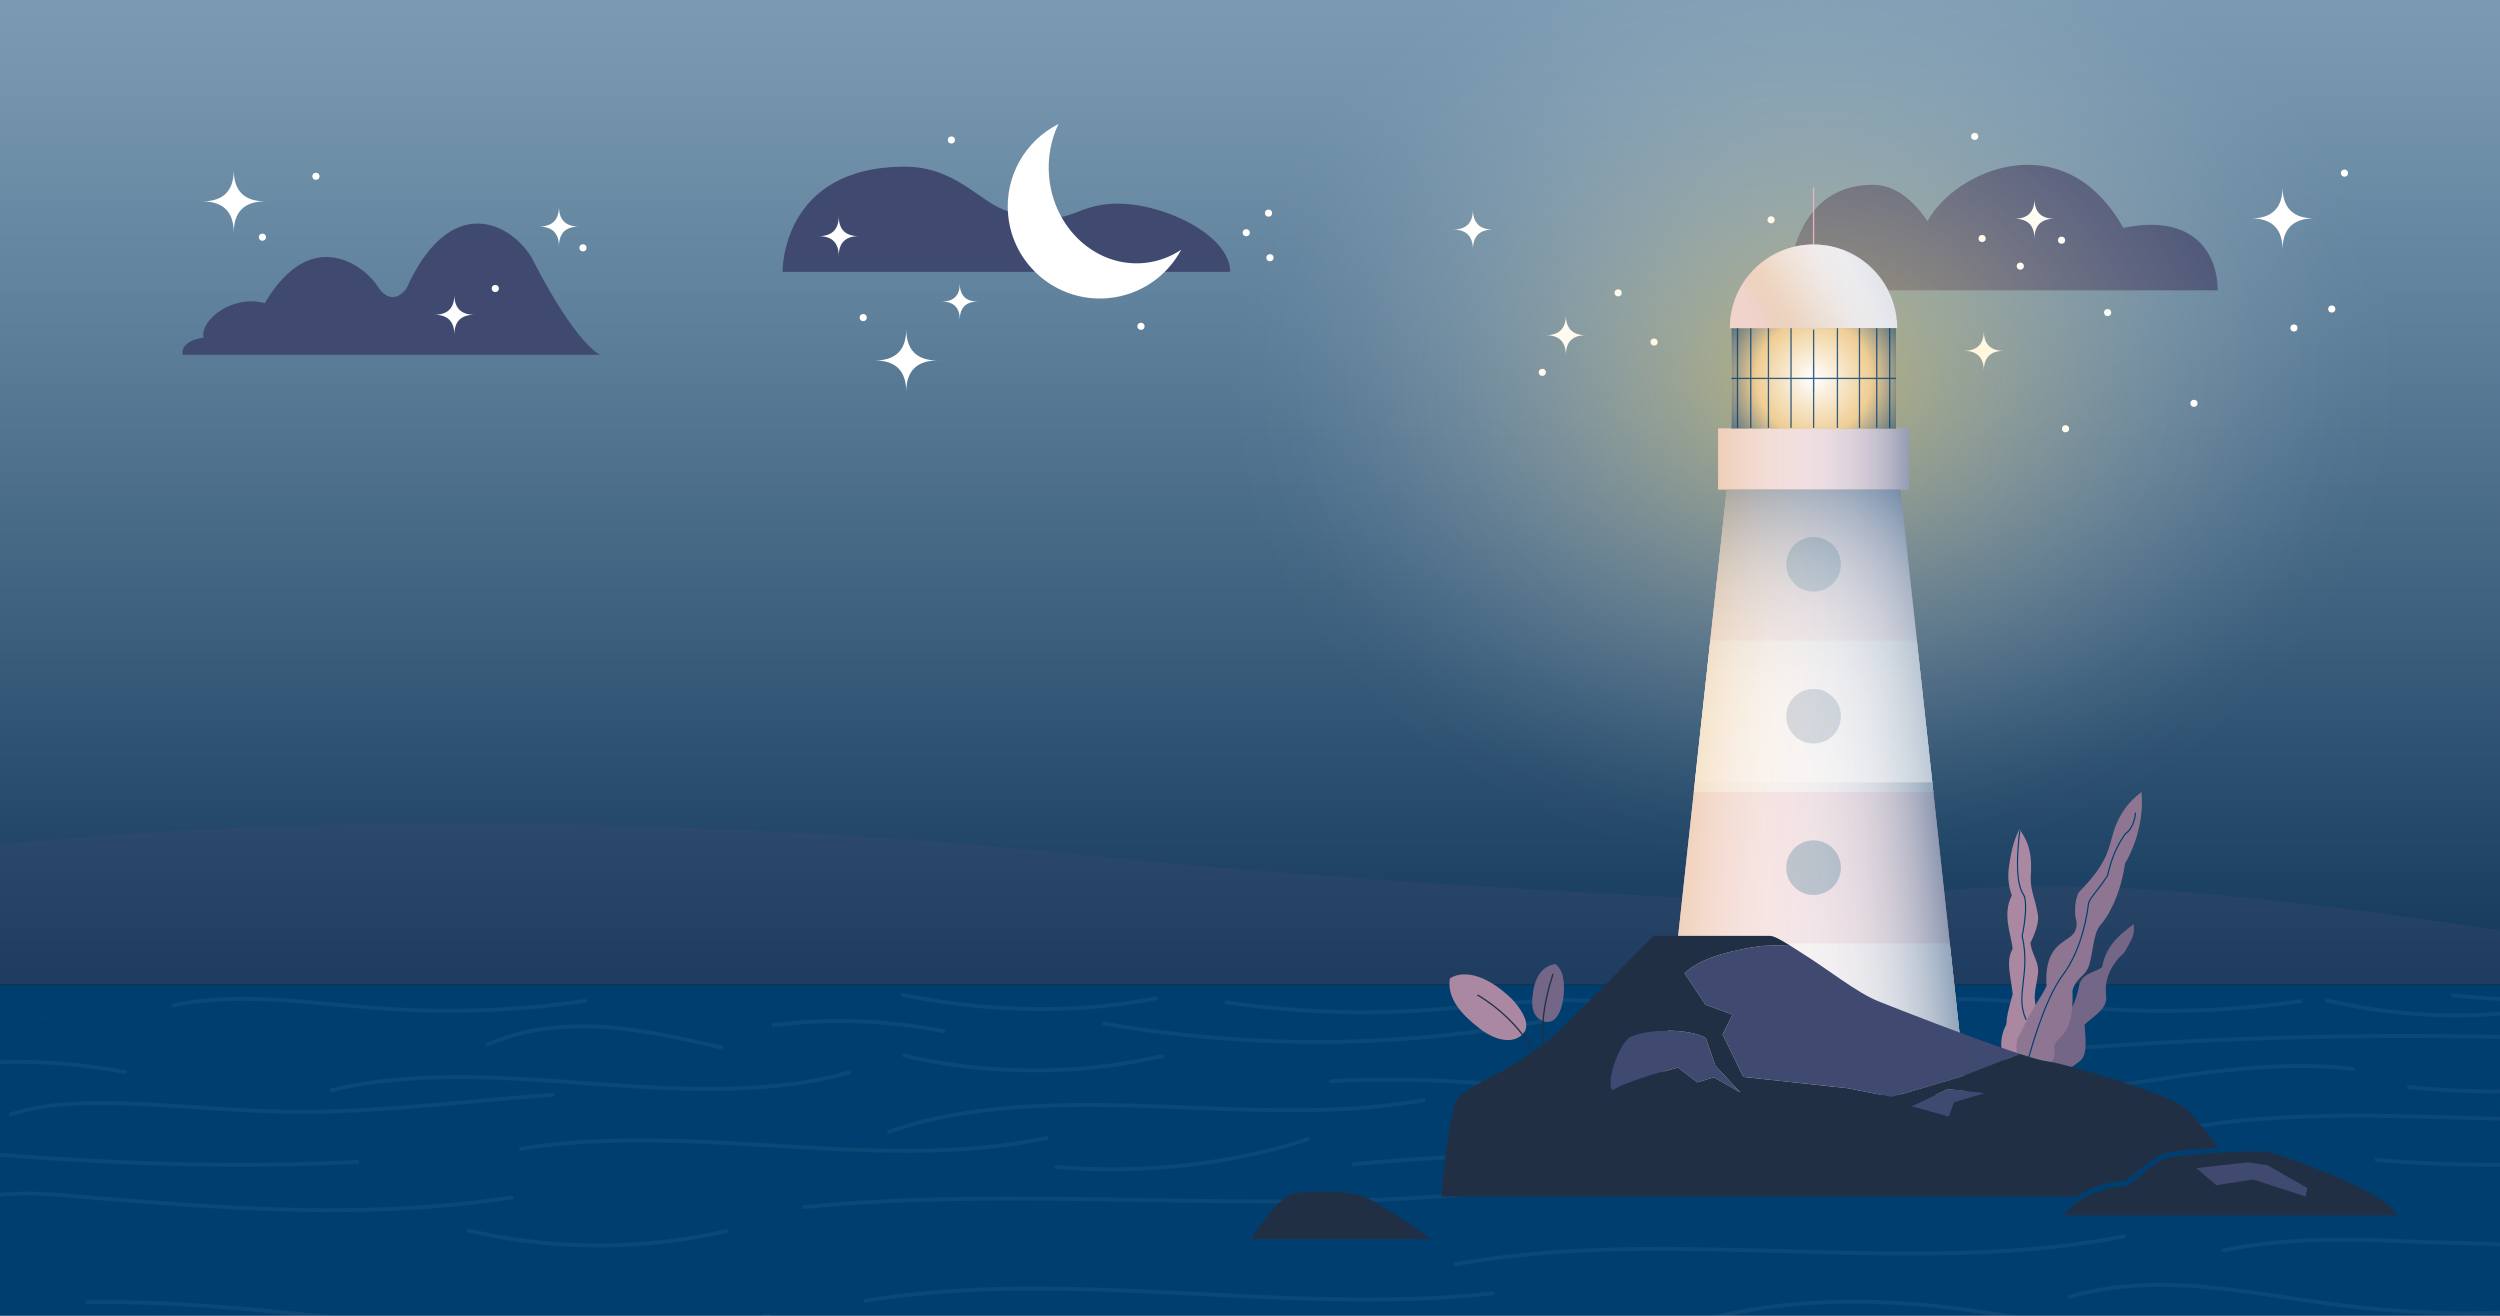 <?xml version="1.0" encoding="UTF-8"?>
<svg xmlns="http://www.w3.org/2000/svg" xmlns:xlink="http://www.w3.org/1999/xlink" id="eMTXA7nizuS1" viewBox="0 0 1900 1000" shape-rendering="geometricPrecision" text-rendering="geometricPrecision">
  <style><![CDATA[
#eMTXA7nizuS10_ts {animation: eMTXA7nizuS10_ts__ts 12000ms linear infinite normal forwards}@keyframes eMTXA7nizuS10_ts__ts { 0% {transform: translate(1186.816px,521.331px) scale(1,1)} 16.667% {transform: translate(1186.816px,521.331px) scale(1,1)} 26.667% {transform: translate(1186.816px,521.331px) scale(1.547,1.547)} 36.667% {transform: translate(1186.816px,521.331px) scale(1,1)} 100% {transform: translate(1186.816px,521.331px) scale(1,1)}} #eMTXA7nizuS11_ts {animation: eMTXA7nizuS11_ts__ts 12000ms linear infinite normal forwards}@keyframes eMTXA7nizuS11_ts__ts { 0% {transform: translate(2232.816px,413.331px) scale(1,1)} 70% {transform: translate(2232.816px,413.331px) scale(1,1)} 76.667% {transform: translate(2232.816px,413.331px) scale(1.459,1.459)} 83.333% {transform: translate(2232.816px,413.331px) scale(1,1)} 100% {transform: translate(2232.816px,413.331px) scale(1,1)}} #eMTXA7nizuS15_ts {animation: eMTXA7nizuS15_ts__ts 12000ms linear infinite normal forwards}@keyframes eMTXA7nizuS15_ts__ts { 0% {transform: translate(843.38px,486.587px) scale(1,1)} 35.333% {transform: translate(843.38px,486.587px) scale(1,1)} 46.667% {transform: translate(843.38px,486.587px) scale(1.861,1.861)} 56.667% {transform: translate(843.38px,486.587px) scale(1,1)} 100% {transform: translate(843.38px,486.587px) scale(1,1)}} #eMTXA7nizuS17 {animation: eMTXA7nizuS17_c_o 12000ms linear infinite normal forwards}@keyframes eMTXA7nizuS17_c_o { 0% {opacity: 1} 23.333% {opacity: 1} 30% {opacity: 0} 36.667% {opacity: 1} 100% {opacity: 1}} #eMTXA7nizuS18 {animation: eMTXA7nizuS18_c_o 12000ms linear infinite normal forwards}@keyframes eMTXA7nizuS18_c_o { 0% {opacity: 1} 83.333% {opacity: 1} 90% {opacity: 0} 96.667% {opacity: 1} 100% {opacity: 1}} #eMTXA7nizuS116 {animation: eMTXA7nizuS116_c_o 12000ms linear infinite normal forwards}@keyframes eMTXA7nizuS116_c_o { 0% {opacity: 0.58} 16.667% {opacity: 0} 83.333% {opacity: 0} 100% {opacity: 0.34}} #eMTXA7nizuS156_tr {animation: eMTXA7nizuS156_tr__tr 12000ms linear infinite normal forwards}@keyframes eMTXA7nizuS156_tr__tr { 0% {transform: translate(1668.658px,1048.062px) rotate(0deg)} 53.333% {transform: translate(1668.658px,1048.062px) rotate(0deg);animation-timing-function: cubic-bezier(0,0,0.58,1)} 76.667% {transform: translate(1668.658px,1048.062px) rotate(-14.789deg)} 100% {transform: translate(1668.658px,1048.062px) rotate(0deg)}} #eMTXA7nizuS161_tk {animation: eMTXA7nizuS161_tk__tk 12000ms linear infinite normal forwards}@keyframes eMTXA7nizuS161_tk__tk { 0% {transform: translate(2021.027px,1054.161px) skewX(0deg) skewY(0deg)} 16.667% {transform: translate(2021.027px,1054.161px) skewX(7deg) skewY(0deg)} 36.667% {transform: translate(2021.027px,1054.161px) skewX(0deg) skewY(0deg)} 46.667% {transform: translate(2021.027px,1054.161px) skewX(-10deg) skewY(0deg)} 53.333% {transform: translate(2021.027px,1054.161px) skewX(0deg) skewY(0deg)} 100% {transform: translate(2021.027px,1054.161px) skewX(0deg) skewY(0deg)}} #eMTXA7nizuS175_ts {animation: eMTXA7nizuS175_ts__ts 12000ms linear infinite normal forwards}@keyframes eMTXA7nizuS175_ts__ts { 0% {transform: translate(1820.722px,535.214px) scale(0.13,1)} 53.333% {transform: translate(1820.722px,535.214px) scale(0.13,1)} 73.333% {transform: translate(1820.722px,535.214px) scale(1,1)} 93.333% {transform: translate(1820.722px,535.214px) scale(0.138,0.171)} 100% {transform: translate(1820.722px,535.214px) scale(0.138,0.171)}} #eMTXA7nizuS175 {animation: eMTXA7nizuS175_c_o 12000ms linear infinite normal forwards}@keyframes eMTXA7nizuS175_c_o { 0% {opacity: 0} 53.333% {opacity: 0} 73.333% {opacity: 1} 83.333% {opacity: 1} 93.333% {opacity: 0} 100% {opacity: 0}} #eMTXA7nizuS177 {animation: eMTXA7nizuS177_c_o 12000ms linear infinite normal forwards}@keyframes eMTXA7nizuS177_c_o { 0% {opacity: 0} 33.333% {opacity: 0} 53.333% {opacity: 1} 66.667% {opacity: 0} 100% {opacity: 0}} #eMTXA7nizuS179_ts {animation: eMTXA7nizuS179_ts__ts 12000ms linear infinite normal forwards}@keyframes eMTXA7nizuS179_ts__ts { 0% {transform: translate(1869.25px,537px) scale(0.155,0.179)} 20% {transform: translate(1869.25px,537px) scale(1,1)} 40% {transform: translate(1869.25px,537px) scale(0.146,1)} 100% {transform: translate(1869.25px,537px) scale(0.146,1)}} #eMTXA7nizuS179 {animation: eMTXA7nizuS179_c_o 12000ms linear infinite normal forwards}@keyframes eMTXA7nizuS179_c_o { 0% {opacity: 0} 20% {opacity: 1} 33.333% {opacity: 1} 40% {opacity: 0} 100% {opacity: 0}}
]]></style>
  <defs>
    <linearGradient id="eMTXA7nizuS5-fill" x1="960" y1="0" x2="960" y2="755" spreadMethod="pad" gradientUnits="userSpaceOnUse" gradientTransform="translate(0 0)">
      <stop id="eMTXA7nizuS5-fill-0" offset="0%" stop-color="#fff"></stop>
      <stop id="eMTXA7nizuS5-fill-1" offset="0%" stop-color="#f7f8f8"></stop>
      <stop id="eMTXA7nizuS5-fill-2" offset="11.19%" stop-color="#e7e9ea"></stop>
      <stop id="eMTXA7nizuS5-fill-3" offset="33.02%" stop-color="#bdc2c7"></stop>
      <stop id="eMTXA7nizuS5-fill-4" offset="63.36%" stop-color="#7a828f"></stop>
      <stop id="eMTXA7nizuS5-fill-5" offset="99.86%" stop-color="#212f44"></stop>
      <stop id="eMTXA7nizuS5-fill-6" offset="100%" stop-color="#000"></stop>
    </linearGradient>
    <radialGradient id="eMTXA7nizuS117-fill" cx="0" cy="0" r="537" spreadMethod="pad" gradientUnits="userSpaceOnUse" gradientTransform="translate(0.002 0)">
      <stop id="eMTXA7nizuS117-fill-0" offset="0%" stop-color="#ffd863"></stop>
      <stop id="eMTXA7nizuS117-fill-1" offset="3.62%" stop-color="rgba(255,218,107,0.948)"></stop>
      <stop id="eMTXA7nizuS117-fill-2" offset="24.66%" stop-color="rgba(255,229,151,0.664)"></stop>
      <stop id="eMTXA7nizuS117-fill-3" offset="44.47%" stop-color="rgba(255,238,188,0.428)"></stop>
      <stop id="eMTXA7nizuS117-fill-4" offset="62.45%" stop-color="rgba(255,245,217,0.243)"></stop>
      <stop id="eMTXA7nizuS117-fill-5" offset="78.26%" stop-color="rgba(255,250,237,0.11)"></stop>
      <stop id="eMTXA7nizuS117-fill-6" offset="91.3%" stop-color="rgba(255,253,250,0.029)"></stop>
      <stop id="eMTXA7nizuS117-fill-7" offset="99.96%" stop-color="rgba(255,255,255,0)"></stop>
    </radialGradient>
    <linearGradient id="eMTXA7nizuS132-fill" x1="1737.989" y1="866.44" x2="1967.507" y2="842.316" spreadMethod="pad" gradientUnits="userSpaceOnUse" gradientTransform="translate(0 0)">
      <stop id="eMTXA7nizuS132-fill-0" offset="0%" stop-color="#fff"></stop>
      <stop id="eMTXA7nizuS132-fill-1" offset="37.26%" stop-color="#fdfdfd"></stop>
      <stop id="eMTXA7nizuS132-fill-2" offset="50.69%" stop-color="#f6f8fa"></stop>
      <stop id="eMTXA7nizuS132-fill-3" offset="60.26%" stop-color="#eaeff3"></stop>
      <stop id="eMTXA7nizuS132-fill-4" offset="68%" stop-color="#d9e2e9"></stop>
      <stop id="eMTXA7nizuS132-fill-5" offset="74.63%" stop-color="#c3d2dd"></stop>
      <stop id="eMTXA7nizuS132-fill-6" offset="80.5%" stop-color="#a8bdce"></stop>
      <stop id="eMTXA7nizuS132-fill-7" offset="85.81%" stop-color="#87a4bb"></stop>
      <stop id="eMTXA7nizuS132-fill-8" offset="90.69%" stop-color="#6288a6"></stop>
      <stop id="eMTXA7nizuS132-fill-9" offset="95.23%" stop-color="#37678e"></stop>
      <stop id="eMTXA7nizuS132-fill-10" offset="99.26%" stop-color="#094474"></stop>
      <stop id="eMTXA7nizuS132-fill-11" offset="100%" stop-color="#003e6f"></stop>
    </linearGradient>
    <linearGradient id="eMTXA7nizuS134-fill" x1="0.002" y1="23.164" x2="145.084" y2="23.164" spreadMethod="pad" gradientUnits="userSpaceOnUse" gradientTransform="translate(0 0)">
      <stop id="eMTXA7nizuS134-fill-0" offset="0%" stop-color="#fff"></stop>
      <stop id="eMTXA7nizuS134-fill-1" offset="27.84%" stop-color="#fcfdfd"></stop>
      <stop id="eMTXA7nizuS134-fill-2" offset="41.61%" stop-color="#f5f7f9"></stop>
      <stop id="eMTXA7nizuS134-fill-3" offset="52.29%" stop-color="#e7edf2"></stop>
      <stop id="eMTXA7nizuS134-fill-4" offset="61.38%" stop-color="#d5dfe7"></stop>
      <stop id="eMTXA7nizuS134-fill-5" offset="69.46%" stop-color="#bdcdd9"></stop>
      <stop id="eMTXA7nizuS134-fill-6" offset="76.82%" stop-color="#9fb6c8"></stop>
      <stop id="eMTXA7nizuS134-fill-7" offset="83.65%" stop-color="#7b9bb4"></stop>
      <stop id="eMTXA7nizuS134-fill-8" offset="90.05%" stop-color="#527c9d"></stop>
      <stop id="eMTXA7nizuS134-fill-9" offset="95.89%" stop-color="#245983"></stop>
      <stop id="eMTXA7nizuS134-fill-10" offset="100%" stop-color="#003e6f"></stop>
    </linearGradient>
    <linearGradient id="eMTXA7nizuS136-fill" x1="1813.052" y1="497.572" x2="1928.995" y2="455.372" spreadMethod="pad" gradientUnits="userSpaceOnUse" gradientTransform="translate(0 0)">
      <stop id="eMTXA7nizuS136-fill-0" offset="0%" stop-color="#fff"></stop>
      <stop id="eMTXA7nizuS136-fill-1" offset="18.87%" stop-color="#fcfcfd"></stop>
      <stop id="eMTXA7nizuS136-fill-2" offset="32.21%" stop-color="#f2f5f8"></stop>
      <stop id="eMTXA7nizuS136-fill-3" offset="43.84%" stop-color="#e3eaef"></stop>
      <stop id="eMTXA7nizuS136-fill-4" offset="54.49%" stop-color="#cdd9e2"></stop>
      <stop id="eMTXA7nizuS136-fill-5" offset="64.49%" stop-color="#b0c3d2"></stop>
      <stop id="eMTXA7nizuS136-fill-6" offset="73.99%" stop-color="#8da9bf"></stop>
      <stop id="eMTXA7nizuS136-fill-7" offset="83.11%" stop-color="#6489a7"></stop>
      <stop id="eMTXA7nizuS136-fill-8" offset="91.68%" stop-color="#35668d"></stop>
      <stop id="eMTXA7nizuS136-fill-9" offset="100%" stop-color="#003e6f"></stop>
    </linearGradient>
    <linearGradient id="eMTXA7nizuS139-fill" x1="0.003" y1="38.123" x2="124.95" y2="38.123" spreadMethod="pad" gradientUnits="userSpaceOnUse" gradientTransform="translate(0 0)">
      <stop id="eMTXA7nizuS139-fill-0" offset="0%" stop-color="#fff"></stop>
      <stop id="eMTXA7nizuS139-fill-1" offset="27.84%" stop-color="#fcfdfd"></stop>
      <stop id="eMTXA7nizuS139-fill-2" offset="41.61%" stop-color="#f5f7f9"></stop>
      <stop id="eMTXA7nizuS139-fill-3" offset="52.29%" stop-color="#e7edf2"></stop>
      <stop id="eMTXA7nizuS139-fill-4" offset="61.38%" stop-color="#d5dfe7"></stop>
      <stop id="eMTXA7nizuS139-fill-5" offset="69.46%" stop-color="#bdcdd9"></stop>
      <stop id="eMTXA7nizuS139-fill-6" offset="76.82%" stop-color="#9fb6c8"></stop>
      <stop id="eMTXA7nizuS139-fill-7" offset="83.65%" stop-color="#7b9bb4"></stop>
      <stop id="eMTXA7nizuS139-fill-8" offset="90.05%" stop-color="#527c9d"></stop>
      <stop id="eMTXA7nizuS139-fill-9" offset="95.89%" stop-color="#245983"></stop>
      <stop id="eMTXA7nizuS139-fill-10" offset="100%" stop-color="#003e6f"></stop>
    </linearGradient>
    <linearGradient id="eMTXA7nizuS141-fill" x1="1893.524" y1="534.701" x2="1893.524" y2="534.701" spreadMethod="pad" gradientUnits="userSpaceOnUse" gradientTransform="translate(0 0)">
      <stop id="eMTXA7nizuS141-fill-0" offset="0%" stop-color="#fff"></stop>
      <stop id="eMTXA7nizuS141-fill-1" offset="27.84%" stop-color="#fcfdfd"></stop>
      <stop id="eMTXA7nizuS141-fill-2" offset="41.61%" stop-color="#f5f7f9"></stop>
      <stop id="eMTXA7nizuS141-fill-3" offset="52.29%" stop-color="#e7edf2"></stop>
      <stop id="eMTXA7nizuS141-fill-4" offset="61.38%" stop-color="#d5dfe7"></stop>
      <stop id="eMTXA7nizuS141-fill-5" offset="69.46%" stop-color="#bdcdd9"></stop>
      <stop id="eMTXA7nizuS141-fill-6" offset="76.82%" stop-color="#9fb6c8"></stop>
      <stop id="eMTXA7nizuS141-fill-7" offset="83.65%" stop-color="#7b9bb4"></stop>
      <stop id="eMTXA7nizuS141-fill-8" offset="90.05%" stop-color="#527c9d"></stop>
      <stop id="eMTXA7nizuS141-fill-9" offset="95.89%" stop-color="#245983"></stop>
      <stop id="eMTXA7nizuS141-fill-10" offset="100%" stop-color="#003e6f"></stop>
    </linearGradient>
    <linearGradient id="eMTXA7nizuS142-fill" x1="1910.693" y1="534.701" x2="1910.693" y2="534.701" spreadMethod="pad" gradientUnits="userSpaceOnUse" gradientTransform="translate(0 0)">
      <stop id="eMTXA7nizuS142-fill-0" offset="0%" stop-color="#fff"></stop>
      <stop id="eMTXA7nizuS142-fill-1" offset="27.84%" stop-color="#fcfdfd"></stop>
      <stop id="eMTXA7nizuS142-fill-2" offset="41.61%" stop-color="#f5f7f9"></stop>
      <stop id="eMTXA7nizuS142-fill-3" offset="52.29%" stop-color="#e7edf2"></stop>
      <stop id="eMTXA7nizuS142-fill-4" offset="61.38%" stop-color="#d5dfe7"></stop>
      <stop id="eMTXA7nizuS142-fill-5" offset="69.46%" stop-color="#bdcdd9"></stop>
      <stop id="eMTXA7nizuS142-fill-6" offset="76.82%" stop-color="#9fb6c8"></stop>
      <stop id="eMTXA7nizuS142-fill-7" offset="83.65%" stop-color="#7b9bb4"></stop>
      <stop id="eMTXA7nizuS142-fill-8" offset="90.05%" stop-color="#527c9d"></stop>
      <stop id="eMTXA7nizuS142-fill-9" offset="95.89%" stop-color="#245983"></stop>
      <stop id="eMTXA7nizuS142-fill-10" offset="100%" stop-color="#003e6f"></stop>
    </linearGradient>
    <linearGradient id="eMTXA7nizuS143-fill" x1="1924.143" y1="534.702" x2="1924.143" y2="534.702" spreadMethod="pad" gradientUnits="userSpaceOnUse" gradientTransform="translate(0 0)">
      <stop id="eMTXA7nizuS143-fill-0" offset="0%" stop-color="#fff"></stop>
      <stop id="eMTXA7nizuS143-fill-1" offset="27.84%" stop-color="#fcfdfd"></stop>
      <stop id="eMTXA7nizuS143-fill-2" offset="41.61%" stop-color="#f5f7f9"></stop>
      <stop id="eMTXA7nizuS143-fill-3" offset="52.29%" stop-color="#e7edf2"></stop>
      <stop id="eMTXA7nizuS143-fill-4" offset="61.38%" stop-color="#d5dfe7"></stop>
      <stop id="eMTXA7nizuS143-fill-5" offset="69.46%" stop-color="#bdcdd9"></stop>
      <stop id="eMTXA7nizuS143-fill-6" offset="76.82%" stop-color="#9fb6c8"></stop>
      <stop id="eMTXA7nizuS143-fill-7" offset="83.65%" stop-color="#7b9bb4"></stop>
      <stop id="eMTXA7nizuS143-fill-8" offset="90.05%" stop-color="#527c9d"></stop>
      <stop id="eMTXA7nizuS143-fill-9" offset="95.89%" stop-color="#245983"></stop>
      <stop id="eMTXA7nizuS143-fill-10" offset="100%" stop-color="#003e6f"></stop>
    </linearGradient>
    <linearGradient id="eMTXA7nizuS144-fill" x1="1934.218" y1="534.702" x2="1934.218" y2="534.702" spreadMethod="pad" gradientUnits="userSpaceOnUse" gradientTransform="translate(0 0)">
      <stop id="eMTXA7nizuS144-fill-0" offset="0%" stop-color="#fff"></stop>
      <stop id="eMTXA7nizuS144-fill-1" offset="27.84%" stop-color="#fcfdfd"></stop>
      <stop id="eMTXA7nizuS144-fill-2" offset="41.61%" stop-color="#f5f7f9"></stop>
      <stop id="eMTXA7nizuS144-fill-3" offset="52.29%" stop-color="#e7edf2"></stop>
      <stop id="eMTXA7nizuS144-fill-4" offset="61.38%" stop-color="#d5dfe7"></stop>
      <stop id="eMTXA7nizuS144-fill-5" offset="69.46%" stop-color="#bdcdd9"></stop>
      <stop id="eMTXA7nizuS144-fill-6" offset="76.82%" stop-color="#9fb6c8"></stop>
      <stop id="eMTXA7nizuS144-fill-7" offset="83.65%" stop-color="#7b9bb4"></stop>
      <stop id="eMTXA7nizuS144-fill-8" offset="90.05%" stop-color="#527c9d"></stop>
      <stop id="eMTXA7nizuS144-fill-9" offset="95.89%" stop-color="#245983"></stop>
      <stop id="eMTXA7nizuS144-fill-10" offset="100%" stop-color="#003e6f"></stop>
    </linearGradient>
    <linearGradient id="eMTXA7nizuS146-fill" x1="1876.373" y1="842" x2="1876.373" y2="619.374" spreadMethod="pad" gradientUnits="userSpaceOnUse" gradientTransform="translate(0 0)">
      <stop id="eMTXA7nizuS146-fill-0" offset="0%" stop-color="#fff"></stop>
      <stop id="eMTXA7nizuS146-fill-1" offset="22.96%" stop-color="#fcfdfd"></stop>
      <stop id="eMTXA7nizuS146-fill-2" offset="36.6%" stop-color="#f4f6f8"></stop>
      <stop id="eMTXA7nizuS146-fill-3" offset="47.8%" stop-color="#e5ecf0"></stop>
      <stop id="eMTXA7nizuS146-fill-4" offset="57.68%" stop-color="#d1dce5"></stop>
      <stop id="eMTXA7nizuS146-fill-5" offset="66.7%" stop-color="#b7c8d6"></stop>
      <stop id="eMTXA7nizuS146-fill-6" offset="75.08%" stop-color="#97b0c4"></stop>
      <stop id="eMTXA7nizuS146-fill-7" offset="82.98%" stop-color="#7193ae"></stop>
      <stop id="eMTXA7nizuS146-fill-8" offset="90.49%" stop-color="#447295"></stop>
      <stop id="eMTXA7nizuS146-fill-9" offset="97.45%" stop-color="#134d7a"></stop>
      <stop id="eMTXA7nizuS146-fill-10" offset="100%" stop-color="#003e6f"></stop>
    </linearGradient>
    <linearGradient id="eMTXA7nizuS149-fill" x1="2011.288" y1="863.258" x2="1780.997" y2="843.11" spreadMethod="pad" gradientUnits="userSpaceOnUse" gradientTransform="translate(0 0)">
      <stop id="eMTXA7nizuS149-fill-0" offset="0%" stop-color="#fff"></stop>
      <stop id="eMTXA7nizuS149-fill-1" offset="40.24%" stop-color="#fefefd"></stop>
      <stop id="eMTXA7nizuS149-fill-2" offset="54.73%" stop-color="#fdfbf6"></stop>
      <stop id="eMTXA7nizuS149-fill-3" offset="65.06%" stop-color="#fcf5ea"></stop>
      <stop id="eMTXA7nizuS149-fill-4" offset="73.42%" stop-color="#f9eed9"></stop>
      <stop id="eMTXA7nizuS149-fill-5" offset="80.57%" stop-color="#f6e4c3"></stop>
      <stop id="eMTXA7nizuS149-fill-6" offset="86.91%" stop-color="#f2d7a8"></stop>
      <stop id="eMTXA7nizuS149-fill-7" offset="92.65%" stop-color="#edc888"></stop>
      <stop id="eMTXA7nizuS149-fill-8" offset="97.74%" stop-color="#e8b863"></stop>
      <stop id="eMTXA7nizuS149-fill-9" offset="100%" stop-color="#e6b051"></stop>
    </linearGradient>
    <linearGradient id="eMTXA7nizuS151-fill" x1="145.084" y1="23.164" x2="0.002" y2="23.164" spreadMethod="pad" gradientUnits="userSpaceOnUse" gradientTransform="translate(0 0)">
      <stop id="eMTXA7nizuS151-fill-0" offset="0%" stop-color="#fff"></stop>
      <stop id="eMTXA7nizuS151-fill-1" offset="25.6%" stop-color="#fefdfc"></stop>
      <stop id="eMTXA7nizuS151-fill-2" offset="41%" stop-color="#fdfaf4"></stop>
      <stop id="eMTXA7nizuS151-fill-3" offset="53.71%" stop-color="#fbf3e5"></stop>
      <stop id="eMTXA7nizuS151-fill-4" offset="64.94%" stop-color="#f8ead1"></stop>
      <stop id="eMTXA7nizuS151-fill-5" offset="75.2%" stop-color="#f4deb7"></stop>
      <stop id="eMTXA7nizuS151-fill-6" offset="84.76%" stop-color="#f0cf96"></stop>
      <stop id="eMTXA7nizuS151-fill-7" offset="93.6%" stop-color="#eabe71"></stop>
      <stop id="eMTXA7nizuS151-fill-8" offset="100%" stop-color="#e6b051"></stop>
    </linearGradient>
    <linearGradient id="eMTXA7nizuS153-fill" x1="1923.509" y1="451.221" x2="1820.719" y2="510.567" spreadMethod="pad" gradientUnits="userSpaceOnUse" gradientTransform="translate(0 0)">
      <stop id="eMTXA7nizuS153-fill-0" offset="0%" stop-color="#fff"></stop>
      <stop id="eMTXA7nizuS153-fill-1" offset="15.47%" stop-color="rgba(254,254,252,0.99)"></stop>
      <stop id="eMTXA7nizuS153-fill-2" offset="26.4%" stop-color="rgba(253,251,246,0.96)"></stop>
      <stop id="eMTXA7nizuS153-fill-3" offset="35.93%" stop-color="rgba(252,245,234,0.907)"></stop>
      <stop id="eMTXA7nizuS153-fill-4" offset="44.67%" stop-color="rgba(249,238,218,0.834)"></stop>
      <stop id="eMTXA7nizuS153-fill-5" offset="52.86%" stop-color="rgba(246,229,198,0.738)"></stop>
      <stop id="eMTXA7nizuS153-fill-6" offset="60.65%" stop-color="rgba(243,217,172,0.621)"></stop>
      <stop id="eMTXA7nizuS153-fill-7" offset="68.12%" stop-color="rgba(238,203,142,0.481)"></stop>
      <stop id="eMTXA7nizuS153-fill-8" offset="75.15%" stop-color="rgba(233,188,107,0.324)"></stop>
      <stop id="eMTXA7nizuS153-fill-9" offset="80%" stop-color="rgba(230,176,81,0.2)"></stop>
    </linearGradient>
    <radialGradient id="eMTXA7nizuS154-fill" cx="0" cy="0" r="91.698" spreadMethod="pad" gradientUnits="userSpaceOnUse" gradientTransform="translate(62.476 38.123)">
      <stop id="eMTXA7nizuS154-fill-0" offset="0%" stop-color="#fff"></stop>
      <stop id="eMTXA7nizuS154-fill-1" offset="47.92%" stop-color="#efcd94"></stop>
      <stop id="eMTXA7nizuS154-fill-2" offset="99.82%" stop-color="#003a6f"></stop>
    </radialGradient>
    <linearGradient id="eMTXA7nizuS176-fill" x1="3259.51" y1="535.149" x2="1876.511" y2="535.149" spreadMethod="pad" gradientUnits="userSpaceOnUse" gradientTransform="translate(0 0)">
      <stop id="eMTXA7nizuS176-fill-0" offset="0.06%" stop-color="rgba(255,255,255,0)"></stop>
      <stop id="eMTXA7nizuS176-fill-1" offset="8.43%" stop-color="rgba(255,254,251,0.024)"></stop>
      <stop id="eMTXA7nizuS176-fill-2" offset="19.72%" stop-color="rgba(255,251,240,0.091)"></stop>
      <stop id="eMTXA7nizuS176-fill-3" offset="32.67%" stop-color="rgba(255,247,223,0.202)"></stop>
      <stop id="eMTXA7nizuS176-fill-4" offset="46.86%" stop-color="rgba(255,241,199,0.356)"></stop>
      <stop id="eMTXA7nizuS176-fill-5" offset="62.06%" stop-color="rgba(255,233,168,0.555)"></stop>
      <stop id="eMTXA7nizuS176-fill-6" offset="77.86%" stop-color="rgba(255,224,130,0.793)"></stop>
      <stop id="eMTXA7nizuS176-fill-7" offset="87.47%" stop-color="rgba(255,218,106,0.952)"></stop>
      <stop id="eMTXA7nizuS176-fill-8" offset="100%" stop-color="#ffd863"></stop>
    </linearGradient>
    <radialGradient id="eMTXA7nizuS178-fill" cx="0" cy="0" r="537" spreadMethod="pad" gradientUnits="userSpaceOnUse" gradientTransform="translate(0.002 0)">
      <stop id="eMTXA7nizuS178-fill-0" offset="0%" stop-color="#ffd863"></stop>
      <stop id="eMTXA7nizuS178-fill-1" offset="3.62%" stop-color="rgba(255,218,107,0.948)"></stop>
      <stop id="eMTXA7nizuS178-fill-2" offset="24.66%" stop-color="rgba(255,229,151,0.664)"></stop>
      <stop id="eMTXA7nizuS178-fill-3" offset="44.47%" stop-color="rgba(255,238,188,0.428)"></stop>
      <stop id="eMTXA7nizuS178-fill-4" offset="62.45%" stop-color="rgba(255,245,217,0.243)"></stop>
      <stop id="eMTXA7nizuS178-fill-5" offset="78.26%" stop-color="rgba(255,250,237,0.11)"></stop>
      <stop id="eMTXA7nizuS178-fill-6" offset="91.3%" stop-color="rgba(255,253,250,0.029)"></stop>
      <stop id="eMTXA7nizuS178-fill-7" offset="99.96%" stop-color="rgba(255,255,255,0)"></stop>
    </radialGradient>
    <linearGradient id="eMTXA7nizuS180-fill" x1="493.512" y1="535.149" x2="1876.511" y2="535.149" spreadMethod="pad" gradientUnits="userSpaceOnUse" gradientTransform="translate(0 0)">
      <stop id="eMTXA7nizuS180-fill-0" offset="0.06%" stop-color="rgba(255,255,255,0)"></stop>
      <stop id="eMTXA7nizuS180-fill-1" offset="8.43%" stop-color="rgba(255,254,251,0.024)"></stop>
      <stop id="eMTXA7nizuS180-fill-2" offset="19.72%" stop-color="rgba(255,251,240,0.091)"></stop>
      <stop id="eMTXA7nizuS180-fill-3" offset="32.67%" stop-color="rgba(255,247,223,0.202)"></stop>
      <stop id="eMTXA7nizuS180-fill-4" offset="46.86%" stop-color="rgba(255,241,199,0.356)"></stop>
      <stop id="eMTXA7nizuS180-fill-5" offset="62.06%" stop-color="rgba(255,233,168,0.555)"></stop>
      <stop id="eMTXA7nizuS180-fill-6" offset="77.86%" stop-color="rgba(255,224,130,0.793)"></stop>
      <stop id="eMTXA7nizuS180-fill-7" offset="87.47%" stop-color="rgba(255,218,106,0.952)"></stop>
      <stop id="eMTXA7nizuS180-fill-8" offset="100%" stop-color="#ffd863"></stop>
    </linearGradient>
  </defs>
  <g style="isolation:isolate" transform="translate(-498.064-247.369)">
    <g>
      <rect width="1920" height="1080" rx="0" ry="0" transform="translate(494.512 240)" fill="#003e6f"></rect>
      <rect style="mix-blend-mode:multiply" width="1920" height="755" rx="0" ry="0" transform="translate(494.512 241)" opacity="0.5" fill="url(#eMTXA7nizuS5-fill)"></rect>
    </g>
    <g>
      <path d="M1092.808,454c0,0-1.454-79.96,93.045-79.96c38.659,0,56.805,27.222,77.607,33.623c50.399,15.507,47.422-5.515,84.252-5.515c35.861,0,85.291,24.23,85.291,51.853h-340.194Z" fill="#404a70"></path>
      <path d="M1856.887,468c0,0-1.011-80.189,64.681-80.189c17.181,0,31.271,12.479,41.436,27.701C1983.512,377,2066.512,340,2111.79,420.565c53.791-11.186,71.722,19.733,71.722,47.435h-326.624Z" fill="#404a70"></path>
      <path d="M954.291,517c0,0-17.546-5.977-52.338-74.145-15.992-26.169-61.706-50.092-95.144,24.053-11.631,14.538-21.01-.807-21.01-.807-7.688-13.757-49.698-50.672-86.498,11.646-24.788-6.787-49.43,13.084-46.522,26.169C633.88,506.823,636.877,517,636.877,517h317.414Z" fill="#404a70"></path>
      <g id="eMTXA7nizuS10_ts" transform="translate(1186.816,521.331) scale(1,1)">
        <path d="M1186.816,545.257c0-15.951-7.975-23.926-23.926-23.926c15.951,0,23.926-7.975,23.926-23.926c0,15.951,7.975,23.926,23.926,23.926-15.951,0-23.926,7.975-23.926,23.926Z" transform="translate(-1186.816,-521.331)" fill="#fff"></path>
      </g>
      <g id="eMTXA7nizuS11_ts" transform="translate(2232.816,413.331) scale(1,1)">
        <path d="M2232.816,437.257c0-15.951-7.975-23.926-23.926-23.926c15.951,0,23.926-7.975,23.926-23.926c0,15.951,7.975,23.926,23.926,23.926-15.951,0-23.926,7.975-23.926,23.926Z" transform="translate(-2232.816,-413.331)" fill="#fff"></path>
      </g>
      <path d="M675.72,424.333c0-15.951-7.975-23.926-23.926-23.926c15.951,0,23.926-7.975,23.926-23.926c0,15.951,7.975,23.926,23.926,23.926-15.951,0-23.926,7.975-23.926,23.926Z" fill="#fff"></path>
      <path d="M2005.771,529.256c0-10.171-5.085-15.257-15.257-15.257c10.171,0,15.257-5.085,15.257-15.257c0,10.171,5.085,15.257,15.257,15.257-10.171,0-15.257,5.085-15.257,15.257Z" fill="#fff"></path>
      <path d="M2044.258,428.869c0-10.171-5.085-15.257-15.257-15.257c10.171,0,15.257-5.085,15.257-15.257c0,10.171,5.085,15.257,15.257,15.257-10.171,0-15.257,5.085-15.257,15.257Z" fill="#fff"></path>
      <g id="eMTXA7nizuS15_ts" transform="translate(843.38,486.587) scale(1,1)">
        <path d="M843.38,501.843c0-10.171-5.085-15.257-15.257-15.257c10.171,0,15.257-5.085,15.257-15.257c0,10.171,5.085,15.257,15.257,15.257-10.171,0-15.257,5.085-15.257,15.257Z" transform="translate(-843.38,-486.587)" fill="#fff"></path>
      </g>
      <path d="M1688.139,517.37c0-10.171-5.085-15.257-15.257-15.257c10.171,0,15.257-5.085,15.257-15.257c0,10.171,5.085,15.257,15.257,15.257-10.171,0-15.257,5.085-15.257,15.257Z" fill="#fff"></path>
      <path id="eMTXA7nizuS17" d="M1135.504,442.099c0-10.171-5.085-15.257-15.257-15.257c10.171,0,15.257-5.085,15.257-15.257c0,10.171,5.085,15.257,15.257,15.257-10.171,0-15.257,5.085-15.257,15.257Z" fill="#fff"></path>
      <path id="eMTXA7nizuS18" d="M1617.504,437.099c0-10.171-5.085-15.257-15.257-15.257c10.171,0,15.257-5.085,15.257-15.257c0,10.171,5.085,15.257,15.257,15.257-10.171,0-15.257,5.085-15.257,15.257Z" fill="#fff"></path>
      <path d="M1227.511,490.423c0-9.228-4.614-13.842-13.842-13.842c9.228,0,13.842-4.614,13.842-13.842c0,9.228,4.614,13.842,13.842,13.842-9.228,0-13.842,4.614-13.842,13.842Z" fill="#fff"></path>
      <path d="M922.874,434.812c0-10.171-5.085-15.257-15.257-15.257c10.171,0,15.257-5.085,15.257-15.257c0,10.171,5.085,15.257,15.257,15.257-10.171,0-15.257,5.085-15.257,15.257Z" fill="#fff"></path>
      <circle r="2.708" transform="translate(1755.16 507.33)" fill="#fff"></circle>
      <circle r="2.708" transform="translate(738.164 381.33)" fill="#fff"></circle>
      <circle r="2.708" transform="translate(1462.16 409.33)" fill="#fff"></circle>
      <circle r="2.708" transform="translate(2165.49 553.901)" fill="#fff"></circle>
      <circle r="2.708" transform="translate(1998.83 351.054)" fill="#fff"></circle>
      <circle r="2.708" transform="translate(2033.48 449.627)" fill="#fff"></circle>
      <circle r="2.708" transform="translate(2241.48 496.627)" fill="#fff"></circle>
      <circle r="2.708" transform="translate(874.484 466.627)" fill="#fff"></circle>
      <circle r="2.708" transform="translate(697.484 427.627)" fill="#fff"></circle>
      <circle r="2.708" transform="translate(2004.48 428.627)" fill="#fff"></circle>
      <circle r="2.708" transform="translate(1727.85 469.929)" fill="#fff"></circle>
      <circle r="2.708" transform="translate(2099.85 484.929)" fill="#fff"></circle>
      <circle r="2.708" transform="translate(2064.85 429.929)" fill="#fff"></circle>
      <circle r="2.708" transform="translate(2279.85 378.929)" fill="#fff"></circle>
      <circle r="2.708" transform="translate(2067.87 573.228)" fill="#fff"></circle>
      <circle r="2.708" transform="translate(1221.11 353.731)" fill="#fff"></circle>
      <circle r="2.708" transform="translate(1154.11 488.731)" fill="#fff"></circle>
      <circle r="2.708" transform="translate(941.108 435.731)" fill="#fff"></circle>
      <circle r="2.708" transform="translate(1844.1 414.416)" fill="#fff"></circle>
      <circle r="2.708" transform="translate(1365.2 495.357)" fill="#fff"></circle>
      <circle r="2.708" transform="translate(1670.2 530.357)" fill="#fff"></circle>
      <circle r="2.708" transform="translate(1445.22 424.231)" fill="#fff"></circle>
      <circle r="2.708" transform="translate(2270.22 482.231)" fill="#fff"></circle>
      <circle r="2.708" transform="translate(1463.22 443.231)" fill="#fff"></circle>
      <path d="M1295.399,381.856c-1.342-14.499,1.369-28.352,7.122-40.246-24.994,12.565-41.023,39.511-38.289,69.049c3.564,38.514,37.675,66.846,76.189,63.282c24.341-2.253,44.611-16.71,55.337-36.766-8.303,5.536-17.901,9.109-28.316,10.073-36.136,3.344-68.391-25.933-72.043-65.393Z" fill="#fff"></path>
      <g opacity="0.05">
        <path d="M494.976,1157.041c12.409-1.075,24.873-1.41,37.316-.776c12.758.65,25.506,2.059,38.242,3.073c25.614,2.039,51.234,4.026,76.879,5.634c25.756,1.615,51.539,2.849,77.342,3.361c25.62.509,51.261.306,76.858-.945c25.497-1.245,50.946-3.543,76.218-7.161c3.185-.456,6.367-.935,9.545-1.432c1.902-.297,1.094-3.189-.797-2.893-50.825,7.948-102.356,10.279-153.746,9.566-51.119-.709-102.136-4.38-153.083-8.401-14.309-1.129-28.613-2.544-42.93-3.532-13.941-.962-27.925-.702-41.843.504-1.909.165-1.926,3.167,0,3v0Z" fill="#fff"></path>
      </g>
      <g opacity="0.05">
        <path d="M629.91,1013.017c19.39-4.144,39.273-5.257,59.059-4.95c20.476.317,40.893,2.126,61.275,3.991c20.439,1.871,40.871,3.726,61.387,4.503c20.807.788,41.649.691,62.447-.305c20.552-.984,41.059-2.857,61.444-5.654c2.566-.352,5.129-.72,7.69-1.101c1.903-.283,1.094-3.174-.797-2.893-20.442,3.042-41.025,5.115-61.658,6.297-20.885,1.196-41.823,1.479-62.733.871-20.559-.599-41.038-2.267-61.514-4.142-20.317-1.861-40.649-3.798-61.052-4.416-19.738-.599-39.599.055-59.08,3.488-2.43.428-4.851.904-7.264,1.42-1.887.403-1.089,3.296.797,2.893v0Z" fill="#fff"></path>
      </g>
      <g opacity="0.05">
        <path d="M1743.823,1011.236c-19.264-4.117-39.018-5.322-58.679-5.074-20.47.258-40.883,2.038-61.258,3.899-20.432,1.866-40.857,3.754-61.364,4.565-20.806.823-41.648.76-62.448-.201-20.688-.956-41.343-2.789-61.862-5.604-2.566-.352-5.129-.72-7.69-1.101-1.889-.281-2.703,2.609-.797,2.893c20.308,3.022,40.747,5.125,61.242,6.333c20.882,1.231,41.818,1.549,62.728.976c20.568-.565,41.056-2.194,61.54-4.068c20.323-1.859,40.657-3.818,61.062-4.488c19.852-.652,39.866-.11,59.465,3.344c2.43.428,4.851.904,7.264,1.42c1.883.402,2.688-2.489.797-2.893v0Z" fill="#fff"></path>
      </g>
      <g opacity="0.05">
        <path d="M1933.521,1013.129c19.39-4.144,39.273-5.257,59.059-4.95c20.476.317,40.893,2.126,61.275,3.991c20.439,1.871,40.871,3.726,61.387,4.503c20.807.788,41.649.691,62.447-.305c20.552-.984,41.059-2.857,61.444-5.654c2.566-.352,5.129-.72,7.69-1.101c1.903-.283,1.094-3.174-.797-2.893-20.442,3.042-41.025,5.115-61.658,6.297-20.885,1.196-41.823,1.479-62.733.871-20.559-.599-41.038-2.267-61.514-4.142-20.317-1.861-40.649-3.798-61.052-4.416-19.738-.599-39.599.055-59.08,3.488-2.43.428-4.851.904-7.264,1.42-1.887.403-1.089,3.296.797,2.893v0Z" fill="#fff"></path>
      </g>
      <g opacity="0.05">
        <path d="M894.399,1121.93c25.633-4.17,51.602-5.915,77.552-6.31c26.424-.402,52.848.578,79.233,1.948c26.445,1.373,52.868,3.151,79.32,4.405c26.18,1.241,52.408,1.982,78.615,1.196c25.383-.762,50.776-2.973,75.749-7.685c3.035-.573,6.062-1.185,9.082-1.832c1.887-.404,1.088-3.296-.797-2.893-24.978,5.344-50.437,8.03-75.938,9.116-26.128,1.113-52.297.591-78.415-.527-26.443-1.132-52.853-2.887-79.279-4.334-26.424-1.447-52.881-2.6-79.351-2.475-25.82.122-51.663,1.483-77.246,5.082-3.112.438-6.219.912-9.321,1.417-1.901.309-1.094,3.201.797,2.893v0Z" fill="#fff"></path>
      </g>
      <g opacity="0.05">
        <path d="M1156.229,1237.422c30.411-5.004,61.166-7.599,91.956-8.663c30.981-1.071,61.994-.616,92.968.461c31.247,1.086,62.467,2.809,93.696,4.308c31.051,1.491,62.123,2.766,93.213,2.967c30.989.2,62.01-.669,92.879-3.51c3.861-.355,7.718-.744,11.572-1.16c1.899-.205,1.92-3.207,0-3-30.941,3.341-62.065,4.621-93.177,4.694-31.22.073-62.429-1.046-93.611-2.48-31.396-1.444-62.777-3.213-94.183-4.437-31.01-1.208-62.056-1.889-93.086-1.145-30.652.736-61.291,2.885-91.643,7.302-3.799.553-7.592,1.144-11.38,1.768-1.9.313-1.094,3.204.797,2.893v0Z" fill="#fff"></path>
      </g>
      <g opacity="0.05">
        <path d="M1109.015,1166.255c36.352-3.525,72.852-5.275,109.361-6.012c36.894-.744,73.799-.47,110.693.054c36.961.525,73.918,1.306,110.882,1.588c36.47.278,72.955.076,109.401-1.389c36.049-1.449,72.071-4.135,107.843-8.893c4.242-.564,8.48-1.157,12.715-1.777c1.903-.279,1.094-3.17-.797-2.893-35.68,5.223-71.644,8.293-107.653,10.028-36.379,1.753-72.809,2.156-109.226,1.997-36.769-.161-73.532-.9-110.297-1.471-36.743-.571-73.494-.979-110.241-.472-36.392.502-72.788,1.901-109.058,4.994-4.544.387-9.085.804-13.624,1.244-1.904.185-1.924,3.187,0,3v0Z" fill="#fff"></path>
      </g>
      <g opacity="0.05">
        <path d="M1174.167,1109.031c23.163-8.388,47.472-13.29,71.888-16.246c26.068-3.156,52.364-4.161,78.607-4.184c26.893-.023,53.761,1.101,80.627,2.167c27.88,1.106,55.778,2.144,83.685,1.853c27.247-.285,54.533-1.847,81.478-6.036c3.36-.522,6.712-1.089,10.057-1.694c1.897-.343,1.093-3.235-.797-2.893-26.99,4.882-54.408,6.898-81.805,7.483-28.009.598-56.024-.293-84.011-1.374-27.018-1.044-54.033-2.292-81.075-2.479-26.211-.181-52.474.532-78.559,3.237-24.504,2.541-48.97,6.792-72.45,14.378-2.832.915-5.646,1.883-8.444,2.896-1.801.652-1.024,3.552.797,2.893v0Z" fill="#fff"></path>
      </g>
      <g opacity="0.05">
        <path d="M506.596,1095.786c12.353-3.789,25.067-6.419,37.943-7.571c13.42-1.2,27.015-1.122,40.475-.882c27.208.485,54.349,2.621,81.497,4.336c27.219,1.719,54.404,2.751,81.677,1.941c26.833-.797,53.615-2.723,80.358-5.013c26.549-2.273,53.069-4.881,79.633-6.985c3.314-.262,6.63-.516,9.945-.763c1.914-.142,1.929-3.143,0-3-26.761,1.988-53.471,4.574-80.201,6.932-26.651,2.351-53.333,4.445-80.071,5.495-27.405,1.076-54.709.568-82.083-1.041-27.318-1.606-54.605-3.865-81.964-4.689-26.527-.799-53.267-.814-79.132,5.838-2.978.766-5.934,1.608-8.874,2.51-1.84.565-1.056,3.461.797,2.893v0Z" fill="#fff"></path>
      </g>
      <g opacity="0.05">
        <path d="M564.588,1238.524c35.012-.496,70.009,1.175,104.906,3.909c34.801,2.727,69.509,6.482,104.228,10.071c33.845,3.499,67.715,6.837,101.686,8.864c33.284,1.987,66.674,2.794,100,1.429c32.215-1.32,64.435-4.664,96.009-11.311c3.906-.822,7.8-1.7,11.684-2.624c1.877-.447,1.083-3.34-.797-2.893-31.442,7.479-63.607,11.484-95.851,13.292-33.257,1.865-66.614,1.43-99.868-.273-33.654-1.724-67.211-4.828-100.73-8.239-34.554-3.517-69.079-7.336-103.689-10.28-34.679-2.95-69.46-5.017-104.275-5.039-4.434-.003-8.868.03-13.303.093-1.929.027-1.934,3.027,0,3v0Z" fill="#fff"></path>
      </g>
      <g opacity="0.05">
        <path d="M1604.635,1209.686c32.306-5.893,65.051-8.989,97.839-10.475c33.382-1.513,66.815-1.384,100.217-.734c33.721.656,67.429,1.857,101.149,2.549c33.38.685,66.79.886,100.155-.52c32.404-1.365,64.792-4.258,96.757-9.841c3.943-.689,7.877-1.422,11.805-2.192c1.893-.371,1.091-3.263-.797-2.893-32.084,6.293-64.655,9.708-97.286,11.43-33.279,1.756-66.625,1.783-99.937,1.218-33.718-.572-67.421-1.765-101.135-2.525-33.462-.754-66.951-1.096-100.407.085-32.554,1.149-65.098,3.751-97.269,8.956-3.969.642-7.931,1.327-11.887,2.049-1.897.346-1.093,3.238.797,2.893v0Z" fill="#fff"></path>
      </g>
      <g opacity="0.05">
        <path d="M2147.976,1109.516c32.761-8.385,66.66-10.729,100.339-11.978c35.067-1.301,70.156-.602,105.222.362c19.792.544,39.582,1.153,59.378,1.492c1.931.033,1.932-2.967,0-3-17.676-.303-35.347-.82-53.018-1.315-17.647-.494-35.296-.962-52.95-1.164-17.738-.203-35.481-.138-53.212.435-16.885.546-33.778,1.359-50.599,2.964-16.747,1.598-33.449,3.99-49.841,7.813-2.045.477-4.083.977-6.117,1.498-1.869.478-1.077,3.373.797,2.893v0Z" fill="#fff"></path>
      </g>
      <g opacity="0.05">
        <path d="M2071.97,1234.168c21.312-6.101,43.399-8.677,65.533-8.813c21.948-.135,43.842,1.997,65.58,4.868c22.133,2.923,44.152,6.634,66.272,9.649c22.272,3.035,44.67,4.976,67.118,6.12c22.868,1.165,45.799,1.36,68.666.076c2.823-.159,5.645-.341,8.466-.544c1.915-.138,1.93-3.139,0-3-22.854,1.641-45.791,1.773-68.681.854-22.83-.917-45.691-2.623-68.354-5.547-22.135-2.856-44.15-6.561-66.255-9.628-21.778-3.022-43.685-5.473-65.69-5.813-21.984-.34-44.075,1.502-65.462,6.756-2.677.658-5.34,1.371-7.99,2.13-1.853.53-1.065,3.426.797,2.893v0Z" fill="#fff"></path>
      </g>
      <g opacity="0.05">
        <path d="M750.565,1077.311c24.828-6.005,50.33-8.649,75.825-9.506c26.434-.888,52.897.121,79.285,1.715c26.008,1.571,51.973,3.789,77.988,5.256c25.855,1.457,51.786,2.253,77.673,1.186c24.732-1.019,49.527-3.72,73.588-9.681c2.943-.729,5.872-1.511,8.789-2.339c1.854-.526,1.066-3.422-.797-2.893-23.889,6.78-48.613,10.085-73.365,11.508-25.935,1.491-51.951.952-77.881-.354-25.983-1.309-51.908-3.494-77.867-5.174-26.297-1.703-52.656-2.936-79.014-2.443-25.42.476-50.917,2.553-75.836,7.758-3.073.642-6.134,1.335-9.185,2.073-1.876.454-1.081,3.347.797,2.893v0Z" fill="#fff"></path>
      </g>
      <g opacity="0.05">
        <path d="M496.014,1126.396c35.656,2.765,71.362,4.923,107.102,6.244c35.426,1.309,70.885,1.797,106.332,1.257c20.077-.306,40.149-.945,60.204-1.942c1.921-.096,1.933-3.096,0-3-35.585,1.769-71.221,2.4-106.846,2.077-35.49-.322-70.968-1.586-106.403-3.576-20.144-1.131-40.273-2.5-60.388-4.06-1.925-.149-1.916,2.851,0,3v0Z" fill="#fff"></path>
      </g>
      <g opacity="0.05">
        <path d="M853.964,1184.002c24.988,6.052,50.597,9.511,76.265,10.807c26.02,1.314,52.178.403,78.028-2.859c14.225-1.795,28.359-4.294,42.308-7.617c1.877-.447,1.083-3.341-.797-2.893-24.781,5.903-50.14,9.245-75.577,10.443-25.869,1.219-51.866.238-77.555-3.066-14.083-1.811-28.074-4.367-41.875-7.709-1.876-.454-2.676,2.438-.797,2.893v0Z" fill="#fff"></path>
      </g>
      <g opacity="0.05">
        <path d="M1184.964,1051.002c24.988,6.052,50.597,9.511,76.265,10.807c26.02,1.314,52.178.403,78.028-2.859c14.225-1.795,28.359-4.294,42.308-7.617c1.877-.447,1.083-3.341-.797-2.893-24.781,5.903-50.14,9.245-75.577,10.443-25.869,1.219-51.866.238-77.555-3.066-14.083-1.811-28.074-4.367-41.875-7.709-1.876-.454-2.676,2.438-.797,2.893v0Z" fill="#fff"></path>
      </g>
      <g opacity="0.05">
        <path d="M2265.964,1009.002c18.788,4.454,37.87,7.646,57.086,9.546c19.157,1.894,38.443,2.491,57.68,1.756c10.806-.413,21.593-1.252,32.333-2.508c1.895-.222,1.917-3.224,0-3-18.98,2.219-38.107,3.122-57.212,2.719-19.152-.405-38.28-2.103-57.2-5.101-10.705-1.696-21.342-3.804-31.888-6.305-1.877-.445-2.678,2.447-.797,2.893v0Z" fill="#fff"></path>
      </g>
      <g opacity="0.05">
        <path d="M1300.703,1135.817c25.729,2.115,51.616,2.252,77.37.488c25.216-1.728,50.341-5.257,75.001-10.819c13.266-2.992,26.396-6.588,39.308-10.858c1.824-.603,1.043-3.502-.797-2.893-23.142,7.654-46.978,13.147-71.059,16.869-25.303,3.911-50.92,5.842-76.521,5.918-14.45.043-28.9-.521-43.302-1.705-1.924-.158-1.914,2.843,0,3v0Z" fill="#fff"></path>
      </g>
      <g opacity="0.05">
        <path d="M1183.835,1004.938c25.395,5.286,51.202,8.623,77.102,10.043c25.247,1.385,50.618.959,75.782-1.556c13.531-1.352,27.004-3.308,40.342-5.96c1.892-.376,1.091-3.268-.797-2.893-23.92,4.755-48.259,7.255-72.628,7.97-25.49.748-51.043-.459-76.36-3.504-14.306-1.721-28.536-4.057-42.643-6.993-1.884-.392-2.689,2.499-.797,2.893v0Z" fill="#fff"></path>
      </g>
      <g opacity="0.05">
        <path d="M1509.725,1070.556c36.73-2.103,73.55-1.196,110.243,1.19c36.727,2.388,73.338,6.219,109.955,9.87c34.931,3.483,69.888,6.792,104.961,8.442c33.829,1.592,67.779,1.782,101.572-.68c32.008-2.332,64.01-7.01,94.901-15.871c3.688-1.058,7.355-2.181,11.006-3.359c1.83-.59,1.047-3.488-.797-2.893-30.531,9.85-62.318,15.335-94.222,18.233-33.491,3.041-67.197,3.295-100.785,2.061-34.782-1.278-69.456-4.296-104.087-7.691-36.45-3.572-72.871-7.504-109.4-10.2-36.484-2.693-73.106-4.148-109.682-2.756-4.557.173-9.113.395-13.666.655-1.919.11-1.932,3.111,0,3v0Z" fill="#fff"></path>
      </g>
      <g opacity="0.05">
        <path d="M1965.669,1083.522c20.98,1.544,42.05,1.211,63.023-.289c20.86-1.491,41.621-4.107,62.317-7.069c20.9-2.991,41.745-6.351,62.65-9.313c20.735-2.938,41.543-5.476,62.447-6.827c20.809-1.345,41.726-1.497,62.512.322c2.558.224,5.114.479,7.667.761c1.916.211,1.901-2.79,0-3-20.753-2.288-41.671-2.564-62.512-1.522-20.771,1.039-41.454,3.356-62.056,6.146-20.914,2.832-41.754,6.172-62.632,9.251-20.825,3.071-41.699,5.882-62.68,7.651-20.94,1.766-41.996,2.487-62.993,1.381-2.583-.136-5.164-.301-7.743-.491-1.926-.142-1.917,2.859,0,3v0Z" fill="#fff"></path>
      </g>
      <g opacity="0.05">
        <path d="M2304.18,1130.431c28.448,2.395,56.994,3.529,85.54,3.708c7.977.05,15.955.024,23.931-.07c1.929-.023,1.934-3.023,0-3-28.49.335-56.998-.203-85.441-1.908-8.017-.48-16.027-1.056-24.03-1.73-1.924-.162-1.913,2.839,0,3v0Z" fill="#fff"></path>
      </g>
      <g opacity="0.05">
        <path d="M2362.18,1005.431c17.04,1.635,34.125,2.762,51.231,3.396c1.931.072,1.928-2.929,0-3-17.106-.634-34.191-1.761-51.231-3.396-1.921-.184-1.908,2.817,0,3v0Z" fill="#fff"></path>
      </g>
      <g opacity="0.05">
        <path d="M2188.234,1199.158c28.489-6.23,57.735-7.943,86.83-8.09c14.568-.073,29.135.153,43.684.878c14.819.738,29.651,1.15,44.482,1.534c16.745.434,33.492.83,50.225,1.611c1.93.09,1.925-2.91,0-3-29.934-1.397-59.911-1.56-89.847-2.914-7.314-.331-14.61-.729-21.931-.874-7.27-.144-14.54-.24-21.811-.245-14.706-.01-29.42.346-44.089,1.429-16.237,1.2-32.428,3.298-48.341,6.778-1.885.412-1.087,3.305.797,2.893v0Z" fill="#fff"></path>
      </g>
      <g opacity="0.05">
        <path d="M2102.003,1262.535c-33.079-7.909-66.381-14.993-100.043-19.947-33.813-4.976-67.968-7.838-102.163-7.392-32.613.425-65.41,3.666-97.118,11.503-32.219,7.963-62.175,22.353-93.678,32.483-29.654,9.535-62.208,15.18-93.24,9.827-3.684-.635-7.33-1.45-10.937-2.43-1.865-.507-2.661,2.386-.797,2.893c29.632,8.053,61.83,4.585,91.162-3.107c32.007-8.394,61.836-23.215,93.482-32.726c31.348-9.422,64.103-13.741,96.748-15.06c34.207-1.383,68.474.674,102.407,5.056c34.05,4.397,67.754,11.154,101.184,18.916c4.069.945,8.134,1.905,12.196,2.877c1.877.449,2.677-2.443.797-2.893v0Z" fill="#fff"></path>
      </g>
      <g opacity="0.05">
        <path d="M495.506,1056.274c25.243-1.152,50.568.369,75.585,3.831c7.199.996,14.375,2.156,21.526,3.457c1.888.343,2.697-2.547.797-2.893-25.165-4.578-50.699-7.428-76.288-7.749-7.209-.09-14.419.026-21.621.354-1.923.088-1.933,3.088,0,3v0Z" fill="#fff"></path>
      </g>
      <g opacity="0.05">
        <path d="M1085.988,1028.03c16.642-2.118,33.411-3.195,50.187-3.208c16.775-.013,33.55,1.03,50.193,3.123c9.469,1.19,18.892,2.743,28.249,4.616c1.885.377,2.692-2.514.797-2.893-16.579-3.319-33.367-5.603-50.232-6.815-16.892-1.215-33.862-1.357-50.772-.421-9.502.526-18.983,1.397-28.424,2.598-1.889.24-1.913,3.243,0,3v0Z" fill="#fff"></path>
      </g>
      <g opacity="0.05">
        <path d="M1336.825,1026.77c21.821,3.797,43.775,6.834,65.809,9.089c22.009,2.253,44.097,3.729,66.21,4.428c22.222.702,44.469.62,66.686-.247c22.216-.867,44.402-2.518,66.501-4.952c22.015-2.425,43.947-5.62,65.737-9.591c2.68-.488,5.359-.99,8.035-1.501c1.894-.362,1.092-3.254-.797-2.893-21.707,4.145-43.557,7.535-65.504,10.131-21.863,2.586-43.816,4.403-65.806,5.452-21.99,1.048-44.017,1.328-66.027.839-22.119-.492-44.22-1.761-66.249-3.807-22.005-2.044-43.935-4.866-65.739-8.471-2.688-.445-5.374-.902-8.059-1.369-1.888-.329-2.699,2.562-.797,2.893v0Z" fill="#fff"></path>
      </g>
      <g opacity="0.05">
        <path d="M1981.599,1053.219c56.179-5.35,112.47-9.543,168.831-12.424c56.041-2.864,112.149-4.435,168.264-4.592c31.837-.089,63.675.282,95.5,1.118c1.931.051,1.93-2.949,0-3-56.447-1.483-112.93-1.489-169.38-.105-56.09,1.375-112.145,4.113-168.111,8.084-31.732,2.251-63.436,4.903-95.105,7.919-1.905.181-1.924,3.183,0,3v0Z" fill="#fff"></path>
      </g>
      <g opacity="0.05">
        <path d="M2328.91,1075.115c21.882,1.966,43.837,3.446,65.819,3.27c6.279-.05,12.557-.239,18.827-.581c1.92-.105,1.932-3.105,0-3-21.955,1.198-43.961.444-65.876-1.149-6.261-.455-12.518-.978-18.771-1.54-1.922-.173-1.911,2.828,0,3v0Z" fill="#fff"></path>
        <g opacity="0.05">
          <path d="M496.234,1022.223c33.886.171,67.772.608,101.645,1.606c16.819.495,33.633,1.129,50.44,1.942c16.716.808,33.44,1.407,50.152,2.296c18.785.999,37.556,2.228,56.33,3.421c1.928.122,1.921-2.878,0-3-16.927-1.076-33.852-2.181-50.788-3.12-16.699-.926-33.412-1.474-50.114-2.321-33.649-1.707-67.331-2.683-101.017-3.239-18.881-.312-37.764-.489-56.648-.585-1.931-.01-1.933,2.99,0,3v0Z" fill="#fff"></path>
        </g>
      </g>
      <g opacity="0.05">
        <path d="M869.266,1042.648c20.641-9.216,43.269-13.195,65.773-13.748c23.819-.586,47.527,2.668,70.845,7.269c13.389,2.642,26.685,5.725,39.977,8.809c1.879.436,2.68-2.456.797-2.893-24.001-5.569-48.061-11.125-72.549-14.102-23.084-2.806-46.574-3.177-69.535.901-12.675,2.251-25.063,5.923-36.823,11.174-1.76.786-.235,3.372,1.514,2.59v0Z" fill="#fff"></path>
      </g>
      <g opacity="0.05">
        <path d="M1052.39,1286.584c43.011-2.371,86.078-3.669,129.153-3.945c43.083-.276,86.171.465,129.22,2.169c24.202.958,48.391,2.224,72.562,3.782c1.928.124,1.92-2.876,0-3-42.931-2.767-85.922-4.606-128.934-5.458-43.089-.854-86.199-.721-129.281.457-24.252.663-48.495,1.661-72.72,2.996-1.92.106-1.932,3.107,0,3v0Z" fill="#fff"></path>
      </g>
      <g opacity="0.05">
        <path d="M1853.51,1129.754c-42.403-3.73-84.934-5.969-127.495-6.697-42.559-.727-85.145.05-127.649,2.333-23.95,1.286-47.872,3.054-71.752,5.291-1.906.178-1.925,3.18,0,3c42.381-3.97,84.899-6.451,127.455-7.419c42.555-.969,85.144-.432,127.66,1.609c23.956,1.15,47.889,2.782,71.78,4.884c1.923.169,1.911-2.832,0-3v0Z" fill="#fff"></path>
      </g>
      <g id="eMTXA7nizuS116" transform="matrix(.82 0 0 0.69 337.772 166.47)" opacity="0.58">
        <circle r="537" transform="translate(1876.51 537)" fill="url(#eMTXA7nizuS117-fill)"></circle>
      </g>
    </g>
    <g>
      <path d="M2414.512,956.961c-81.281-12.488-197.555-29.317-308-34.961-113.135-5.781-228.906,12-228.906,12s-312.094-12-547.094-36c-299.255-30.562-611.907-32.462-836-7.868v105.868h1920v-39.039Z" opacity="0.3" fill="#404a70"></path>
      <line x1="1876.373" y1="389.738" x2="1876.373" y2="444.031" fill="none" stroke="#e8b3c1" stroke-miterlimit="10"></line>
      <polygon points="1760.346,1079.155 1772.842,964.364 1810.397,619.374 1942.349,619.374 1992.399,1079.155 1760.346,1079.155" fill="#e8b3c1"></polygon>
      <polygon points="1979.868,964.362 1992.399,1079.155 1760.346,1079.155 1772.842,964.364 1979.868,964.362" fill="#f6e2e7"></polygon>
      <polygon points="1797.888,734.183 1954.85,734.183 1967.371,849.272 1785.357,849.272 1797.888,734.183" fill="#f6e2e7"></polygon>
      <g>
        <circle r="20.749" transform="translate(1876.37 906.817)" fill="#284066"></circle>
        <circle r="20.749" transform="translate(1876.37 676.269)" fill="#284066"></circle>
        <circle r="20.749" transform="translate(1876.37 791.727)" fill="#284066"></circle>
      </g>
      <rect width="145.083" height="46.327" rx="0" ry="0" transform="translate(1803.83 573.047)" fill="#e4b1c0"></rect>
      <path d="M1876.373,433.2c-35.126,0-63.601,28.475-63.601,63.601h127.202c0-35.126-28.475-63.601-63.601-63.601Z" fill="#e4b1c0"></path>
    </g>
    <g>
      <g style="mix-blend-mode:multiply" opacity="0.6">
        <polygon points="1760.346,1079.155 1772.842,964.364 1810.397,619.374 1942.349,619.374 1992.399,1079.155 1760.346,1079.155" fill="url(#eMTXA7nizuS132-fill)"></polygon>
      </g>
      <g style="mix-blend-mode:multiply" opacity="0.55">
        <rect width="145.083" height="46.327" rx="0" ry="0" transform="translate(1803.83 573.047)" fill="url(#eMTXA7nizuS134-fill)"></rect>
      </g>
      <g style="mix-blend-mode:multiply" opacity="0.55">
        <path d="M1876.373,433.2c-35.126,0-63.601,28.475-63.601,63.601h127.202c0-35.126-28.475-63.601-63.601-63.601Z" fill="url(#eMTXA7nizuS136-fill)"></path>
      </g>
      <g style="mix-blend-mode:multiply" opacity="0.81">
        <g opacity="0.55">
          <rect width="124.947" height="76.246" rx="0" ry="0" transform="translate(1813.93 496.843)" fill="url(#eMTXA7nizuS139-fill)"></rect>
        </g>
        <g>
          <line x1="1893.524" y1="496.817" x2="1893.524" y2="572.586" fill="url(#eMTXA7nizuS141-fill)"></line>
          <line x1="1910.693" y1="496.817" x2="1910.693" y2="572.586" fill="url(#eMTXA7nizuS142-fill)"></line>
          <line x1="1924.143" y1="496.817" x2="1924.143" y2="572.586" fill="url(#eMTXA7nizuS143-fill)"></line>
          <line x1="1934.218" y1="496.817" x2="1934.218" y2="572.586" fill="url(#eMTXA7nizuS144-fill)"></line>
        </g>
      </g>
    </g>
    <g>
      <polygon style="mix-blend-mode:multiply" points="1966.692,842 1942.349,619.374 1810.397,619.374 1786.053,842 1966.692,842" opacity="0.4" fill="url(#eMTXA7nizuS146-fill)"></polygon>
    </g>
    <g>
      <g style="mix-blend-mode:multiply" opacity="0.3">
        <polygon points="1760.346,1079.155 1772.842,964.364 1810.397,619.374 1942.349,619.374 1992.399,1079.155 1760.346,1079.155" fill="url(#eMTXA7nizuS149-fill)"></polygon>
      </g>
      <g style="mix-blend-mode:multiply" opacity="0.3">
        <rect width="145.083" height="46.327" rx="0" ry="0" transform="translate(1803.83 573.047)" fill="url(#eMTXA7nizuS151-fill)"></rect>
      </g>
      <g style="mix-blend-mode:multiply" opacity="0.81">
        <path d="M1876.373,433.2c-35.126,0-63.601,28.475-63.601,63.601h127.202c0-35.126-28.475-63.601-63.601-63.601Z" fill="url(#eMTXA7nizuS153-fill)"></path>
      </g>
      <rect width="124.947" height="76.246" rx="0" ry="0" transform="translate(1813.93 496.843)" fill="url(#eMTXA7nizuS154-fill)"></rect>
    </g>
    <g>
      <g id="eMTXA7nizuS156_tr" transform="translate(1668.658,1048.062) rotate(0)">
        <g transform="translate(-1668.658,-1048.062)">
          <path d="M1671.034,1023.367c0,0-10.862-2.023-8.092-20.067c1.569-13.622,7.077-21.478,17.195-23.3c3.859,3.081,6.39,7.478,6.579,17.666s-3.305,30.126-15.681,25.702Z" fill="#736686"></path>
          <path d="M1599.965,991.03c0,0,16.498-13.487,46.954,15.389c0,0,15.786,15.913,9.777,25.077-6.009,9.164-20.224,8.376-34.116-2.458-11.132-8.681-25.211-21.393-22.615-38.008Z" fill="#aa88a1"></path>
          <path d="M1675.37,1051.413c0,0-12.621-15.102,2.965-63.873" fill="none" stroke="#212f44" stroke-miterlimit="10"></path>
          <path d="M1668.658,1056.273c0,0-11.6-31.282-47.73-52.751" fill="none" stroke="#212f44" stroke-miterlimit="10"></path>
        </g>
      </g>
      <g id="eMTXA7nizuS161_tk" transform="translate(2021.027,1054.161) skewX(0) skewY(0)">
        <g transform="scale(0.898,0.966) translate(-2021.027,-1054.161)">
          <path d="M2034.332,1058.334c0,0-7.682-1.049-12.159-5.799-4.085-4.334-5.353-16.919.915-27.558.276-6.893,1.569-10.831,5.381-23.931-1.684-15.385-6.105-25.68.022-35.681-1.529-11.803-8.927-27.219-.739-41.873-4.953-12.672-2.492-22.018-1.673-27.207c2.394-15.159,7.336-23.601,8.121-24.938c5.331,7.237,11.545,16.147,9.479,37.751-.023,11.608,3.78,16.423,5.759,28.11c1.99,5.052-1.241,14.85-5.937,23.484c1.183,10.039,7.81,15.08,6.273,24.811-1.198,9.736-4.081,15.315-1.819,25.053c1.046,4.503,3.959,18.894,2.183,25.867s1.523,12.385-2.151,16.02-3.751,6.219-13.655,5.89Z" fill="#aa88a1"></path>
          <path d="M2056.211,1059.057c0,0,9.798,6.353,23.361-1.252c7.631-5.997,12.89-4.13,9.648-32.542c7.157-6.832,19.763-12.236,18.332-22.906s1.998-22.89,15.58-34.15c5.878-10.632,9.001-12.519,7.616-22.332-8.025,6.663-22.672,14.111-26.747,34.319-7.938,4.294-18.213,5.06-19.579,15.665-2.629,11.103-6.525,18.619-9.491,19.423s-39.496,33.067-18.718,43.775Z" fill="#736686"></path>
          <path d="M2046.832,1058.953c0,0,9.997,2.044,15.19-5.328c5.193-7.371-2.075-10.636,4.294-16.135c6.368-5.5,13.774-11.7,12.732-39.156c3.092-10.483,10.808-10.896,13.992-19.664s3.766-25.994,9.479-31.674s16.866-22.182,21.037-48.628c5.35-8.454,16.431-30.065,13.947-56.369-5.569,4.382-16.764,11.813-23.48,30.872-4.623,14.004-4.703,24.54-29.25,47.779-3.617,4.707-4.497,16.361-2.426,22.913c0,0,2.139,7.838-5.966,13.001s-21.332,11.03-19.242,38c-3.85,8.374-13.777,19.653-21.669,36.84-4.914,4.562-8.81,24.115,11.363,27.548Z" fill="#8e7693"></path>
          <path d="M2132.374,858.348c0,0-.26,11.191-8.772,16.805-5.813,7.834-11.309,17.586-14.803,32.604-9.17,13.387-15.81,17.827-16.38,23.231s-5.021,34.659-21.55,55.104-29.311,66.696-29.311,66.696" fill="none" stroke="#003e6f" stroke-miterlimit="10"></path>
          <path d="M2034.552,872.276c0,0-5.994,37.65,2.675,49.927c3.816,4.259,1.97,21.499-.74,33.098c7.415,30.147-6.388,46.739,3.382,65.983" fill="none" stroke="#003e6f" stroke-miterlimit="10"></path>
        </g>
      </g>
      <path d="M1449.059,1189c0,0,19.487-32.478,32.478-34.644c12.991-2.165,38.974-2.165,51.965,2.165s51.965,32.478,51.965,32.478h-136.409Z" fill="#212f44"></path>
      <path d="M1837.661,966.249c-1.645.182-40.484,4.635-56.471,18.337l-2.914,2.497l15.909,23.862l20.587,7.485-7.526,15.049l15.736,32.343l79.496,8.623l33.288,6.659l52.985-15.455l44.501-17.26c-2.061-.668-4.218-1.382-6.459-2.136-33.432-11.261-85.13-31.475-100.963-37.809-16.857-6.743-38.715-24.553-58.461-36.809-.851-.528-1.906-1.204-3.073-1.955-1.909-1.227-4.16-2.677-6.478-4.116l-19.823.66-.334.025Z" fill="#404a70"></path>
      <path d="M1794.544,1036.338c-11.862-7.177-42.481-7.521-56.944-1.252-7.947,3.444-19.665,33.158-14.243,41.181c12.034-8.133,50.112-17.504,50.112-17.504l14.573,11.188l12.598-3.839l20.081,11.556-19.063-20.425-7.114-20.904Z" fill="#404a70"></path>
      <polygon points="1950.791,1088.231 1979.162,1096.131 1983.199,1085.192 2006.833,1078.057 1978.195,1075.095 1950.791,1088.231" fill="#404a70"></polygon>
      <g>
        <path d="M2078.548,1155.037c10.591-6.231,23.261-9.86,34.889-10.015c3.577-3.178,22.265-19.515,30.597-21.598c4.628-1.157,22.575-2.832,40.302-3.909-10.583-13.832-21.437-27.111-26.825-30.96-15.156-10.826-88.738-32.745-103.931-34.644-3.807-.476-11.083-2.529-20.326-5.525l-44.501,17.26-52.984,15.455-33.288-6.659-79.496-8.623-15.736-32.343l7.526-15.049-20.587-7.485-15.909-23.862l2.914-2.497c15.988-13.702,54.826-18.155,56.471-18.337l.334-.025l19.823-.66c-5.626-3.493-11.664-6.92-14.266-6.92h-88.774c0,0-62.188,63.424-75.783,75.783-23.817,21.652-56.552,34.294-71.453,45.47-8.661,6.496-14.074,76.865-14.074,76.865h482.316c.888-.582,1.802-1.159,2.763-1.724Zm-277.907-88.926l-12.598,3.839-14.573-11.188c0,0-38.078,9.371-50.112,17.504-5.422-8.023,6.296-37.737,14.243-41.181c14.463-6.268,45.082-5.924,56.944,1.252l7.114,20.904l19.063,20.425-20.081-11.556Zm182.559,19.081l-4.037,10.939-28.371-7.9l27.404-13.136l28.639,2.962-23.634,7.135Z" fill="#212f44"></path>
        <path d="M2221.98,1122.975c-4.847-1.214-27.181-.28-46.717,1.139-.003 0-.006.001-.01.001-1.101.08-2.191.161-3.271.244-.055.004-.109.008-.164.013-.482.037-.961.074-1.438.112-.077.006-.153.012-.23.018-.451.036-.898.071-1.343.107-.098.008-.197.016-.295.024-.428.035-.854.07-1.276.105-.096.008-.192.016-.288.024-.433.036-.862.072-1.288.109-.083.007-.167.014-.25.021-.421.036-.838.072-1.252.108-.089.008-.179.016-.268.023-.436.038-.867.077-1.294.115-.055.005-.111.01-.166.015-.459.042-.912.083-1.36.125-.026.002-.053.005-.08.007-1.436.134-2.813.268-4.118.401-.023.002-.045.005-.068.007-.392.04-.778.08-1.157.12-.128.014-.252.027-.378.041-.275.029-.549.059-.817.088-.142.016-.28.031-.419.047-.247.028-.493.055-.734.082-.143.016-.281.032-.422.049-.225.026-.448.052-.665.078-.149.018-.295.035-.441.053-.202.024-.402.049-.597.073-.142.018-.281.035-.42.053-.189.024-.376.048-.558.071-.138.018-.273.036-.406.053-.175.023-.346.046-.514.07-.13.018-.258.036-.383.053-.16.022-.315.045-.468.067-.121.018-.243.035-.36.053-.149.022-.291.045-.433.067-.11.017-.221.034-.327.051-.139.022-.269.044-.4.067-.096.016-.195.033-.287.049-.128.022-.246.044-.366.067-.084.015-.171.031-.251.046-.126.024-.241.048-.356.072-.059.012-.124.025-.181.037-.167.036-.321.072-.461.107-6.706,1.676-23.54,15.871-29.461,21.198l-.57.514h-.768c-.731,0-1.458.014-2.182.041-.261.01-.518.029-.778.042-.46.023-.921.044-1.378.077-.321.023-.638.057-.957.085-.391.035-.783.066-1.171.108-.352.038-.7.086-1.049.13s-.701.084-1.048.133c-.377.054-.75.117-1.123.177-.313.05-.628.097-.939.152-.399.07-.794.149-1.19.226-.279.054-.559.106-.836.164-.419.088-.834.183-1.249.278-.246.057-.494.11-.739.17-.438.105-.87.218-1.303.332-.215.056-.43.111-.644.169-.457.125-.909.257-1.36.39-.18.053-.362.105-.542.16-.473.144-.941.294-1.406.447-.152.05-.304.098-.455.149-.489.164-.971.334-1.451.507-.119.043-.239.085-.358.129-.503.184-1.0.374-1.492.568-.09.036-.181.071-.272.106-.514.205-1.022.414-1.524.628-.063.027-.126.053-.189.08-.523.224-1.04.453-1.549.686-.038.017-.076.035-.114.052-.529.243-1.049.49-1.562.742-.017.008-.034.017-.051.025-.529.26-1.05.524-1.562.792c0,0-0.0 0-0.0 0v0c-8.852,4.631-15.06,10.351-16.817,14.239h252.788c-5.931-16.882-82.379-44.19-97.721-48.025Z" fill="#212f44"></path>
      </g>
      <polygon points="2206.227,1130.778 2167.253,1135.109 2182.41,1148.1 2210.557,1143.77 2250.416,1156.761 2251.697,1150.265 2221.383,1132.943 2206.227,1130.778" fill="#404a70"></polygon>
    </g>
    <g id="eMTXA7nizuS175_ts" transform="translate(1820.722,535.214) scale(0.13,1)">
      <g id="eMTXA7nizuS175" transform="translate(-1820.722,-535.214)" opacity="0">
        <polygon points="1876.512,535.15 3259.511,342 3259.511,728.299 1876.512,535.15" fill="url(#eMTXA7nizuS176-fill)"></polygon>
      </g>
    </g>
    <g id="eMTXA7nizuS177" opacity="0">
      <circle r="537" transform="translate(1876.51 537)" fill="url(#eMTXA7nizuS178-fill)"></circle>
    </g>
    <g id="eMTXA7nizuS179_ts" transform="translate(1869.25,537) scale(0.155,0.179)">
      <g id="eMTXA7nizuS179" transform="translate(-1938.877,-537)" opacity="0">
        <polygon points="1876.511,535.15 493.512,342 493.512,728.299 1876.511,535.15" fill="url(#eMTXA7nizuS180-fill)"></polygon>
      </g>
    </g>
    <g>
      <g style="mix-blend-mode:color-dodge" opacity="0.79">
        <line x1="1876.373" y1="524.699" x2="1876.373" y2="545.149" fill="none" stroke="#cd8ca0" stroke-miterlimit="10"></line>
        <line x1="1876.416" y1="497.843" x2="1876.416" y2="572.586" fill="#fff" stroke="#003e6f" stroke-miterlimit="10"></line>
        <line x1="1859.246" y1="496.817" x2="1859.246" y2="572.586" fill="#fff" stroke="#003e6f" stroke-miterlimit="10"></line>
        <line x1="1842.077" y1="496.817" x2="1842.077" y2="572.586" fill="#fff" stroke="#003e6f" stroke-miterlimit="10"></line>
        <line x1="1828.627" y1="496.817" x2="1828.627" y2="572.586" fill="#fff" stroke="#003e6f" stroke-miterlimit="10"></line>
        <line x1="1818.553" y1="496.817" x2="1818.553" y2="572.586" fill="#fff" stroke="#003e6f" stroke-miterlimit="10"></line>
        <g>
          <line x1="1894.512" y1="496.817" x2="1894.512" y2="572.586" fill="#fff" stroke="#003e6f" stroke-miterlimit="10"></line>
          <line x1="1911.264" y1="496.817" x2="1911.264" y2="572.586" fill="#fff" stroke="#003e6f" stroke-miterlimit="10"></line>
          <line x1="1924.388" y1="496.817" x2="1924.388" y2="572.586" fill="#fff" stroke="#003e6f" stroke-miterlimit="10"></line>
          <line x1="1934.218" y1="496.817" x2="1934.218" y2="572.586" fill="#fff" stroke="#003e6f" stroke-miterlimit="10"></line>
        </g>
        <line x1="1813.92" y1="534.966" x2="1938.902" y2="534.966" fill="#fff" stroke="#003e6f" stroke-miterlimit="10"></line>
      </g>
    </g>
  </g>
</svg>
